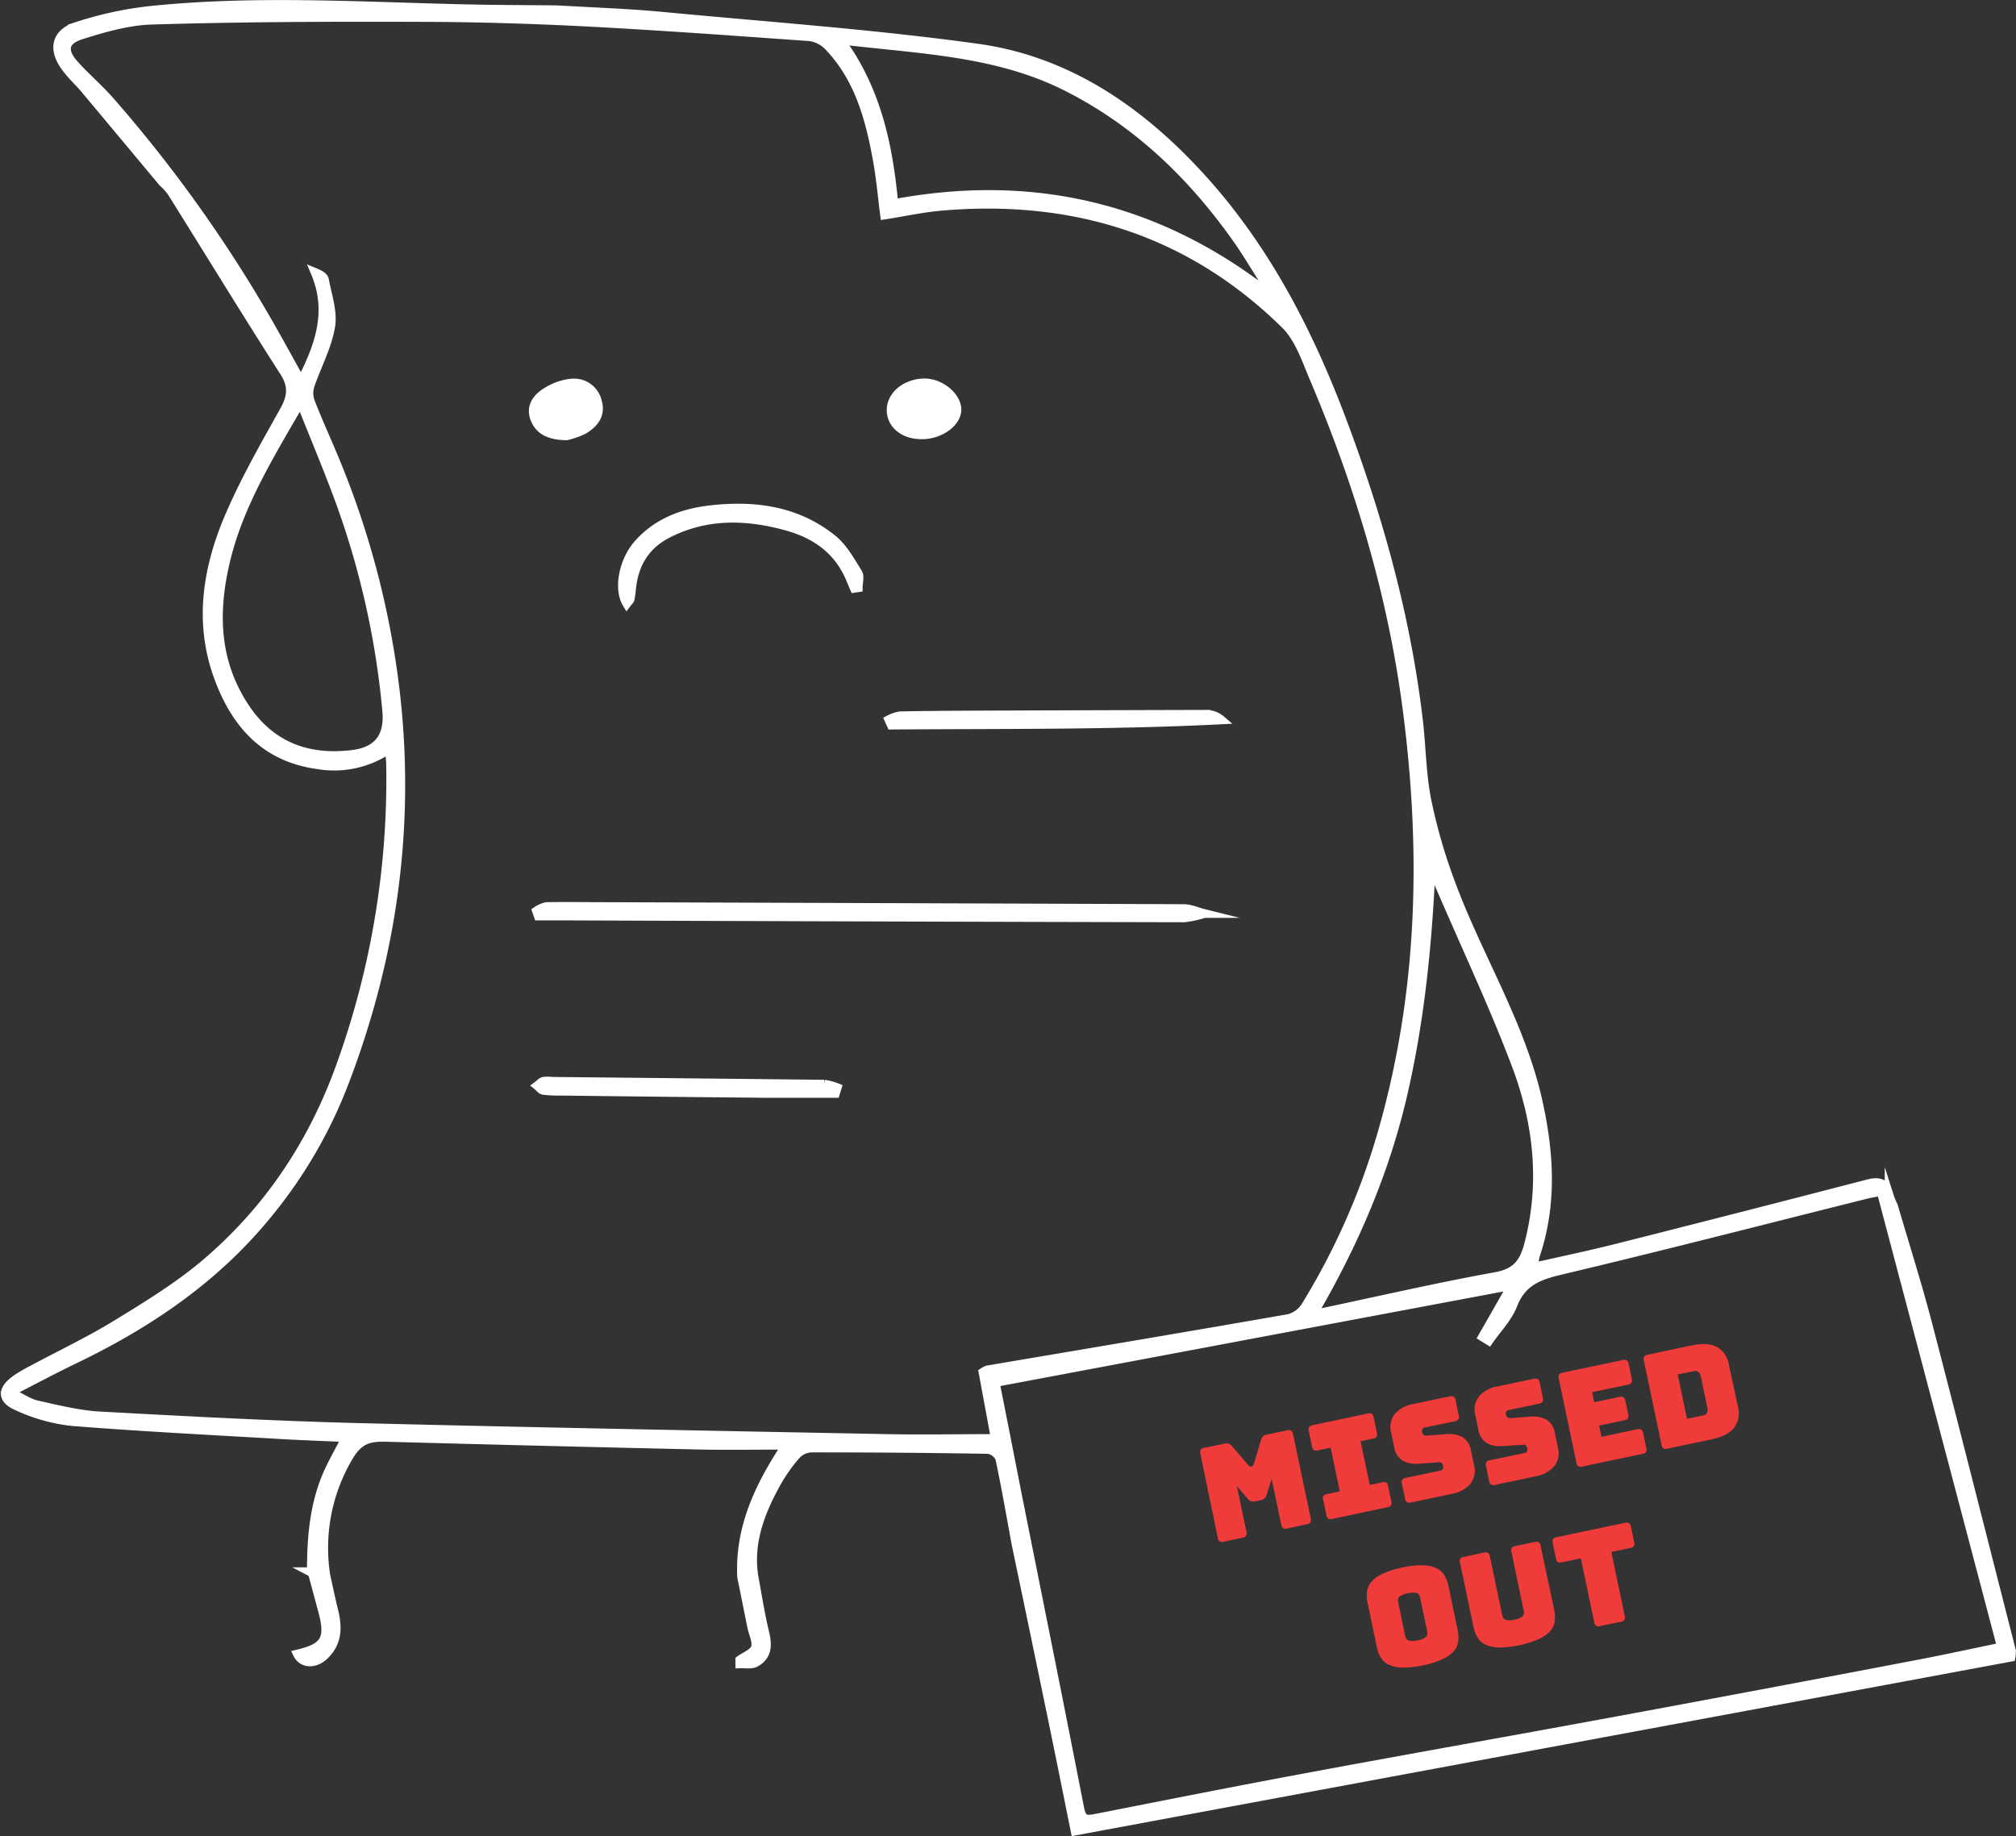 <?xml version="1.0" encoding="UTF-8"?>
<svg xmlns="http://www.w3.org/2000/svg" viewBox="0 0 461.28 420.17">
  <rect x="0" y="0" width="461.28" height="420.17" fill="#333333" stroke="none"/>
  <defs>
    <style>
      .cls-1, .cls-2 {
        fill: #fff;
        stroke: #fff;
        stroke-miterlimit: 10;
      }

      .cls-1 {
        stroke-width: 2px;
      }

      .cls-3 {
        fill: #ef3b39;
      }
    </style>
  </defs>
  <g id="Layer_2" data-name="Layer 2">
    <g id="Layer_1-2" data-name="Layer 1">
      <path class="cls-1" d="M71.24,359.65c0-8.19.67-16.28,4.35-23.79,1.07-2.18,2.24-4.31,3.58-6.88-5.27-.24-10.21-.41-15.15-.7-15.93-.93-31.86-1.73-47.76-3a40.34,40.34,0,0,1-12.15-3.42c-3.84-1.62-3.8-3.91-.35-6.31a39.62,39.62,0,0,1,4.06-2.34c6.29-3.37,12.77-6.45,18.84-10.17,6.87-4.2,13.82-8.46,20-13.62,14.65-12.32,25-27.87,31.39-45.88a192.74,192.74,0,0,0,11.32-68.33c0-1.07-.15-2.14-.28-3.83A22.22,22.22,0,0,1,72.76,175c-12.06-1.62-18.87-9.3-22.8-20.06-4.6-12.6-2.55-25,2.53-36.84,3.55-8.27,8.06-16.14,12.45-24,1.82-3.25,2.2-5.73,0-9.1C56.21,71.38,47.8,57.58,39.22,43.89a15.24,15.24,0,0,0-2-2.18q-8.76-10.51-17.53-21c-1.64-2-3.6-3.68-5-5.78-2.6-3.79-1.81-7.35,2.64-8.82A83.17,83.17,0,0,1,34.51,2.37c23.29-2.4,46.64-1,70-.42,7.7.21,15.4.2,23.1.29,7.9.47,15.83.73,23.71,1.46C175.4,6,199.6,7.68,223.58,11c19.93,2.73,36.18,13.53,49.8,28.05C289,55.64,299.31,75.5,307.23,96.64c8.29,22.12,14.6,44.78,17.34,68.32.7,6,.73,12.09,1.88,18a125.86,125.86,0,0,0,5.23,18.35c6.23,17.25,16.37,32.93,20.33,51.1,2.57,11.75,3.21,23.42-.73,35a15.52,15.52,0,0,0-.3,2.54c6.43-1.46,12.58-2.74,18.67-4.27q28.88-7.29,57.71-14.78c2.78-.73,4.22-.11,4.89,2.63a16.15,16.15,0,0,0,1,2.44c2.69,9.19,5.6,18.33,8,27.59,6.44,24.7,12.67,49.46,19,74.2a6.56,6.56,0,0,1-.11,1.45L246,419c-1.64-8.08-3.23-16.11-4.89-24.13q-4.28-20.76-8.63-41.52c-1.21-6.56-2.34-13.14-3.74-19.67a3.52,3.52,0,0,0-2.65-2q-20.22-.34-40.45-.33a5.08,5.08,0,0,0-3.37,1.51,37.7,37.7,0,0,0-4.62,6.52C174,346,171.25,353,172.53,360.91c.8,4.22,1.43,8.48,2.45,12.65.7,2.9.69,5.41-2.16,6.93-1,.51-2.36.19-3.55.25l0-.88c1.25-.92,3.18-1.62,3.57-2.82.44-1.36-.52-3.17-.85-4.78q-1.15-5.72-2.3-11.43c-.51-10.95,3.73-20.36,10.2-30.12-6.82,0-12.95.11-19.07,0q-36.15-.81-72.29-1.79c-3.89-.1-6.39.31-8.87,4.66a40.9,40.9,0,0,0-5.12,26.82c.6,2.69,1.14,5.4,1.81,8.07.93,3.74,1,7.27-2,10.23-2.2,2.21-5.15,2.11-6.29-.21,6.43-1.51,7.52-3.49,5.66-10.21-.76-2.77-1.48-5.56-2.25-8.32,0-.15-.36-.21-.55-.31ZM224.92,314a5,5,0,0,1,1-.52c23-3.9,46-7.75,68.91-11.76a6.4,6.4,0,0,0,3.82-2.72,160.29,160.29,0,0,0,17.44-39.26c9.42-32.38,10.17-65.35,5.72-98.53C318.37,135.64,311,111.13,301,87.39,299,82.8,297.41,77.52,294,74.2c-21.81-21.42-48.44-29.59-78.6-27-4.36.38-8.68,1.35-13,2-.55-4.3-.9-8.3-1.6-12.24-1.72-9.63-4.19-19-11.22-26.35a7.33,7.33,0,0,0-4.23-2.2C168.69,7.23,152,6,135.26,5.11,122,4.42,108.7,4,95.42,4c-20.2-.07-40.41,0-60.6.61-5.46.15-11,1.75-16.26,3.41-4,1.27-4.34,3.64-1.47,6.82,2.61,2.89,5.61,5.44,8.18,8.38A315.59,315.59,0,0,1,62.82,76.36c2,3.54,3.94,7.09,6.07,10.92,4.2-8.16,7-16,3.22-24.93,1.17.48,2,1,2.13,1.66.65,3.56,2,7.3,1.43,10.69-.78,4.62-3.17,9-4.69,13.46a5.81,5.81,0,0,0,0,3.64c1.59,4.15,3.45,8.2,5.17,12.31a198.28,198.28,0,0,1,14.64,57.15c3,30.08-1.43,59.22-12.35,87.36A108.4,108.4,0,0,1,61,278.15c-12,14.63-27.24,24.89-44.13,33-4.58,2.2-9.06,4.61-14.57,7.42,2.67,1.3,4.32,2.49,6.15,2.9,4.78,1.06,9.61,2.28,14.48,2.54,19.72,1.08,39.46,2.13,59.21,2.64,40.19,1,80.39,1.74,120.59,2.52,8.24.16,16.49,0,25,0C226.78,324.06,225.86,319.07,224.92,314Zm205.49-41.37c-1.94.39-2.69.52-3.43.7-23.35,5.84-46.65,11.86-70.06,17.41-5,1.19-8.73,2.66-10.73,7.83-1.16,3-3.64,5.51-5.53,8.24l-1.45-.89,6.72-11.77L227.72,316.37c1.62,8.13,3.32,16.75,5,25.36,4.8,24,9.66,48.08,14.35,72.14.49,2.55,1.47,2.64,3.59,2.22,16.52-3.26,33-6.52,49.59-9.6,23.36-4.34,46.76-8.47,70.11-12.79q34.07-6.3,68.09-12.81c6.33-1.2,12.63-2.58,19.5-4C448.76,342,439.63,307.49,430.41,272.63ZM300.7,300.25c.65.12,1,.29,1.28.22,13.41-2.82,26.77-5.92,40.25-8.36,4.68-.85,6.43-3.12,7.53-7.34,3.68-14.06,2.13-27.82-2.87-41.07s-11-26-16.61-39c-1-2.22-1.88-4.46-2.81-6.69-.79,18-2.53,35.57-6.58,52.9S309.77,284.66,300.7,300.25ZM289.34,66.48l.71-.86c-2.46-3.85-4.76-7.82-7.42-11.53C272.37,39.73,259.93,27.85,244,19.82c-16.13-8.11-33.74-8.49-51.74-10.67,8.34,11.36,11,24.1,12.26,37.44C235.81,40.74,264.07,47.17,289.34,66.48ZM69.26,93.17l-1.19,0C67,95,65.88,96.9,64.79,98.8c-5.22,9.09-10.28,18.26-12.9,28.52-3,11.88-3,23.42,3.89,34.15,5.89,9.16,14.48,12.48,25,11.14,5.79-.74,8.26-4.15,7.7-10a190.78,190.78,0,0,0-10.23-46.56C75.49,108.35,72.28,100.8,69.26,93.17Z"></path>
      <path class="cls-1" d="M122.76,208.45a6.8,6.8,0,0,1,2.28-1c4.36-.09,8.72,0,13.07,0q66.36.21,132.7.46c1.58,0,3.15.74,4.72,1.13a22,22,0,0,1-4.63,1q-71.2-.15-142.42-.43h-5.32Z"></path>
      <path class="cls-1" d="M203.38,164.69a8.65,8.65,0,0,1,2.52-.89c5.46-.12,10.94-.15,16.41-.18q26.79-.1,53.59-.17a5.33,5.33,0,0,1,3.52,1.29c-25.18,1.27-50.34,1-75.48,1.19Z"></path>
      <path class="cls-1" d="M191.16,250.21c-5.23,0-10.45,0-15.67,0q-23.58-.22-47.17-.51a29.76,29.76,0,0,1-4-.19c-.5-.08-.92-.7-1.38-1.07.47-.34.88-.85,1.4-1a7.86,7.86,0,0,1,2,0q31.11.31,62.22.65a13,13,0,0,1,3,.8Z"></path>
      <path class="cls-1" d="M143.42,138.12c-2.08-3.49-.77-9.85,2.6-13.65,4.39-4.94,10.15-7.08,16.51-7.82,10.17-1.17,19.88.14,28.08,6.79,2.39,2,4,4.94,5.68,7.64.52.83.08,2.26.08,3.41l-.89.13c-.59-1.34-1.09-2.73-1.78-4-2.92-5.45-7.74-8.54-13.48-10.15-9.24-2.59-18.42-2.89-27.3,1.58-5.28,2.66-7.86,7-8.42,12.75a19.58,19.58,0,0,1-.32,2.3C144.12,137.37,143.81,137.6,143.42,138.12Z"></path>
      <path class="cls-2" d="M211,100c-4.39.06-7.58-2.51-7.61-6.14s3.54-6.65,8-6.75c3.9-.09,7.95,3.17,8.07,6.48S215.45,100,211,100Z"></path>
      <path class="cls-2" d="M129.66,100.24c-4.14-.06-6.71-1.34-7.81-4.36s.65-5.28,3.07-6.72a13.55,13.55,0,0,1,5.85-2,6,6,0,0,1,6.45,4.75c.87,3.19-.92,5.39-3.45,6.89A18.69,18.69,0,0,1,129.66,100.24Z"></path>
      <g>
        <path class="cls-3" d="M284.4,351.87l-4.45.93a.94.94,0,0,1-1.3-.85l-4-19.33a1.14,1.14,0,0,1,.08-.88,1.16,1.16,0,0,1,.77-.42l4.8-1a1.43,1.43,0,0,1,.83,0,2.11,2.11,0,0,1,.73.57l3.71,4.3a2,2,0,0,0,.33.33.34.34,0,0,0,.31.06l.27-.06a.37.37,0,0,0,.26-.17,3.15,3.15,0,0,0,.17-.44l1.63-5.43a2.07,2.07,0,0,1,.44-.8,1.41,1.41,0,0,1,.75-.38l4.83-1a1.11,1.11,0,0,1,.87.08,1.13,1.13,0,0,1,.43.77l4.06,19.33a1.15,1.15,0,0,1-.09.87,1.1,1.1,0,0,1-.76.43l-4.6,1a1.11,1.11,0,0,1-.87-.08,1.13,1.13,0,0,1-.43-.77l-2.2-10.5L289.84,342a1.83,1.83,0,0,1-.49.87,1.81,1.81,0,0,1-.89.42l-1.19.25a1.81,1.81,0,0,1-1,0,1.77,1.77,0,0,1-.79-.59L283,340.06l2.21,10.51a1,1,0,0,1-.85,1.3Z"></path>
        <path class="cls-3" d="M304.81,347.58a.93.93,0,0,1-1.3-.84l-.75-3.55a.93.93,0,0,1,.85-1.3l2.95-.62-2.1-10-2.95.62a1.18,1.18,0,0,1-.88-.08,1.16,1.16,0,0,1-.42-.77l-.76-3.61a1.15,1.15,0,0,1,.08-.87,1.13,1.13,0,0,1,.77-.43L313,323.44a1.11,1.11,0,0,1,.87.08,1.13,1.13,0,0,1,.43.77l.76,3.61a1.11,1.11,0,0,1-.09.87,1.14,1.14,0,0,1-.76.43l-2.9.6,2.11,10,2.89-.61a.94.94,0,0,1,1.3.85l.74,3.55a1.11,1.11,0,0,1-.08.87,1.13,1.13,0,0,1-.76.43Z"></path>
        <path class="cls-3" d="M332.23,341.83l-9.43,2a1.18,1.18,0,0,1-.88-.08,1.16,1.16,0,0,1-.42-.77l-.74-3.49a1.15,1.15,0,0,1,.09-.87,1.13,1.13,0,0,1,.76-.43l8-1.68a.72.72,0,0,0,.53-.38,1,1,0,0,0,.06-.65,1.19,1.19,0,0,0-.35-.71.79.79,0,0,0-.64-.14l-4.6.31a6.67,6.67,0,0,1-3.65-.67,4.57,4.57,0,0,1-2-3.31l-.65-3.13a4.87,4.87,0,0,1,.82-4.24,7,7,0,0,1,4.25-2.31l8.36-1.75a1.12,1.12,0,0,1,.87.08,1.17,1.17,0,0,1,.43.76l.74,3.56a1.16,1.16,0,0,1-.08.87,1.19,1.19,0,0,1-.77.43L326,326.66a.74.74,0,0,0-.54.38,1,1,0,0,0-.08.69,1.07,1.07,0,0,0,.35.61.79.79,0,0,0,.66.17l4.57-.33a6.74,6.74,0,0,1,3.66.66,4.55,4.55,0,0,1,2,3.31l.66,3.14a4.88,4.88,0,0,1-.84,4.24A7.1,7.1,0,0,1,332.23,341.83Z"></path>
        <path class="cls-3" d="M351.47,337.8l-9.43,2a1.11,1.11,0,0,1-.87-.08,1.13,1.13,0,0,1-.43-.77l-.73-3.49a.94.94,0,0,1,.85-1.3l8-1.68a.69.69,0,0,0,.53-.37,1,1,0,0,0,.07-.66,1.18,1.18,0,0,0-.35-.7.85.85,0,0,0-.64-.15l-4.61.31a6.64,6.64,0,0,1-3.64-.66,4.56,4.56,0,0,1-2-3.32l-.66-3.13a4.88,4.88,0,0,1,.83-4.24,7.1,7.1,0,0,1,4.25-2.31l8.35-1.75a1.15,1.15,0,0,1,.87.08,1.13,1.13,0,0,1,.43.77l.74,3.55a1.11,1.11,0,0,1-.08.87,1.13,1.13,0,0,1-.76.43l-7,1.46a.75.75,0,0,0-.54.37,1,1,0,0,0-.07.69,1.05,1.05,0,0,0,.34.61.84.84,0,0,0,.66.18l4.57-.34a6.71,6.71,0,0,1,3.66.67,4.53,4.53,0,0,1,2,3.31l.65,3.13a4.82,4.82,0,0,1-.84,4.24A7,7,0,0,1,351.47,337.8Z"></path>
        <path class="cls-3" d="M375.82,332.69,362,335.59a1.11,1.11,0,0,1-.87-.08,1.13,1.13,0,0,1-.43-.77l-4.05-19.33a1.11,1.11,0,0,1,.08-.87,1.13,1.13,0,0,1,.76-.43l13.85-2.9a1.11,1.11,0,0,1,.87.08,1.13,1.13,0,0,1,.43.76l.73,3.5a1.16,1.16,0,0,1-.08.87,1.19,1.19,0,0,1-.77.43l-8.23,1.72.48,2.3,5.82-1.22a1.16,1.16,0,0,1,.87.08,1.19,1.19,0,0,1,.43.77l.67,3.19a1.13,1.13,0,0,1-.09.88,1.16,1.16,0,0,1-.76.42l-5.82,1.22.54,2.57,8.23-1.73a1.18,1.18,0,0,1,.88.08,1.16,1.16,0,0,1,.42.77l.73,3.49a1.11,1.11,0,0,1-.08.87A1.13,1.13,0,0,1,375.82,332.69Z"></path>
        <path class="cls-3" d="M391.54,329.39l-10.06,2.11a.94.94,0,0,1-1.3-.85l-4.05-19.33a1.18,1.18,0,0,1,.08-.88A1.16,1.16,0,0,1,377,310l10-2.11q3.74-.78,5.85.33a5.76,5.76,0,0,1,2.77,4.22l2,9.3a5.79,5.79,0,0,1-.84,5C395.77,328,394,328.87,391.54,329.39Zm-7.67-14.87L386,324.67l3.55-.75a1.39,1.39,0,0,0,1-.58,1.6,1.6,0,0,0,.12-1.18l-1.53-7.25a1.49,1.49,0,0,0-.57-1,1.47,1.47,0,0,0-1.13-.12Z"></path>
        <path class="cls-3" d="M333.54,373.05a7.54,7.54,0,0,1,.12,2.57,4.25,4.25,0,0,1-1,2.21,7.79,7.79,0,0,1-2.58,1.84,20,20,0,0,1-4.48,1.41,20.21,20.21,0,0,1-4.69.51,7.83,7.83,0,0,1-3.11-.64,4.18,4.18,0,0,1-1.83-1.61,7.33,7.33,0,0,1-.93-2.4l-2.13-10.18a7.54,7.54,0,0,1-.12-2.57,4.27,4.27,0,0,1,1-2.23,7.59,7.59,0,0,1,2.58-1.85,20.35,20.35,0,0,1,4.5-1.41,19.6,19.6,0,0,1,4.68-.51,7.68,7.68,0,0,1,3.1.65,4.41,4.41,0,0,1,1.83,1.63,7.56,7.56,0,0,1,.93,2.4Zm-12,1.39a1.31,1.31,0,0,0,.66.91,3.57,3.57,0,0,0,2.14,0,3.51,3.51,0,0,0,2-.84,1.26,1.26,0,0,0,.24-1.09l-1.68-8a1.3,1.3,0,0,0-.65-.87,5.61,5.61,0,0,0-4.12.86,1.3,1.3,0,0,0-.24,1.07Z"></path>
        <path class="cls-3" d="M355.62,368.42a7.54,7.54,0,0,1,.12,2.57,4.25,4.25,0,0,1-1,2.21,7.92,7.92,0,0,1-2.56,1.83A23.89,23.89,0,0,1,343,377a7.92,7.92,0,0,1-3.08-.65,4.18,4.18,0,0,1-1.83-1.61,7.33,7.33,0,0,1-.93-2.4l-3.1-14.77a.93.93,0,0,1,.85-1.3l4.68-1a1.14,1.14,0,0,1,.88.08,1.12,1.12,0,0,1,.42.76l2.86,13.61a1.27,1.27,0,0,0,.66.9,3.34,3.34,0,0,0,2.08,0,3.4,3.4,0,0,0,1.94-.83,1.27,1.27,0,0,0,.24-1.09l-2.85-13.61a1.15,1.15,0,0,1,.08-.87,1.13,1.13,0,0,1,.77-.43l4.53-.95a1.18,1.18,0,0,1,.88.08,1.16,1.16,0,0,1,.42.77Z"></path>
        <path class="cls-3" d="M370.91,371.1l-4.83,1a.94.94,0,0,1-1.3-.85l-3.07-14.65-4.39.92a1.15,1.15,0,0,1-.87-.08,1.13,1.13,0,0,1-.43-.77l-.75-3.61a1.11,1.11,0,0,1,.08-.87,1.13,1.13,0,0,1,.76-.43l15.76-3.3a1.15,1.15,0,0,1,.87.08,1.13,1.13,0,0,1,.43.77l.75,3.61a1.11,1.11,0,0,1-.08.87,1.17,1.17,0,0,1-.76.43l-4.39.92,3.07,14.65a1.11,1.11,0,0,1-.08.87A1.17,1.17,0,0,1,370.91,371.1Z"></path>
      </g>
    </g>
  </g>
</svg>
